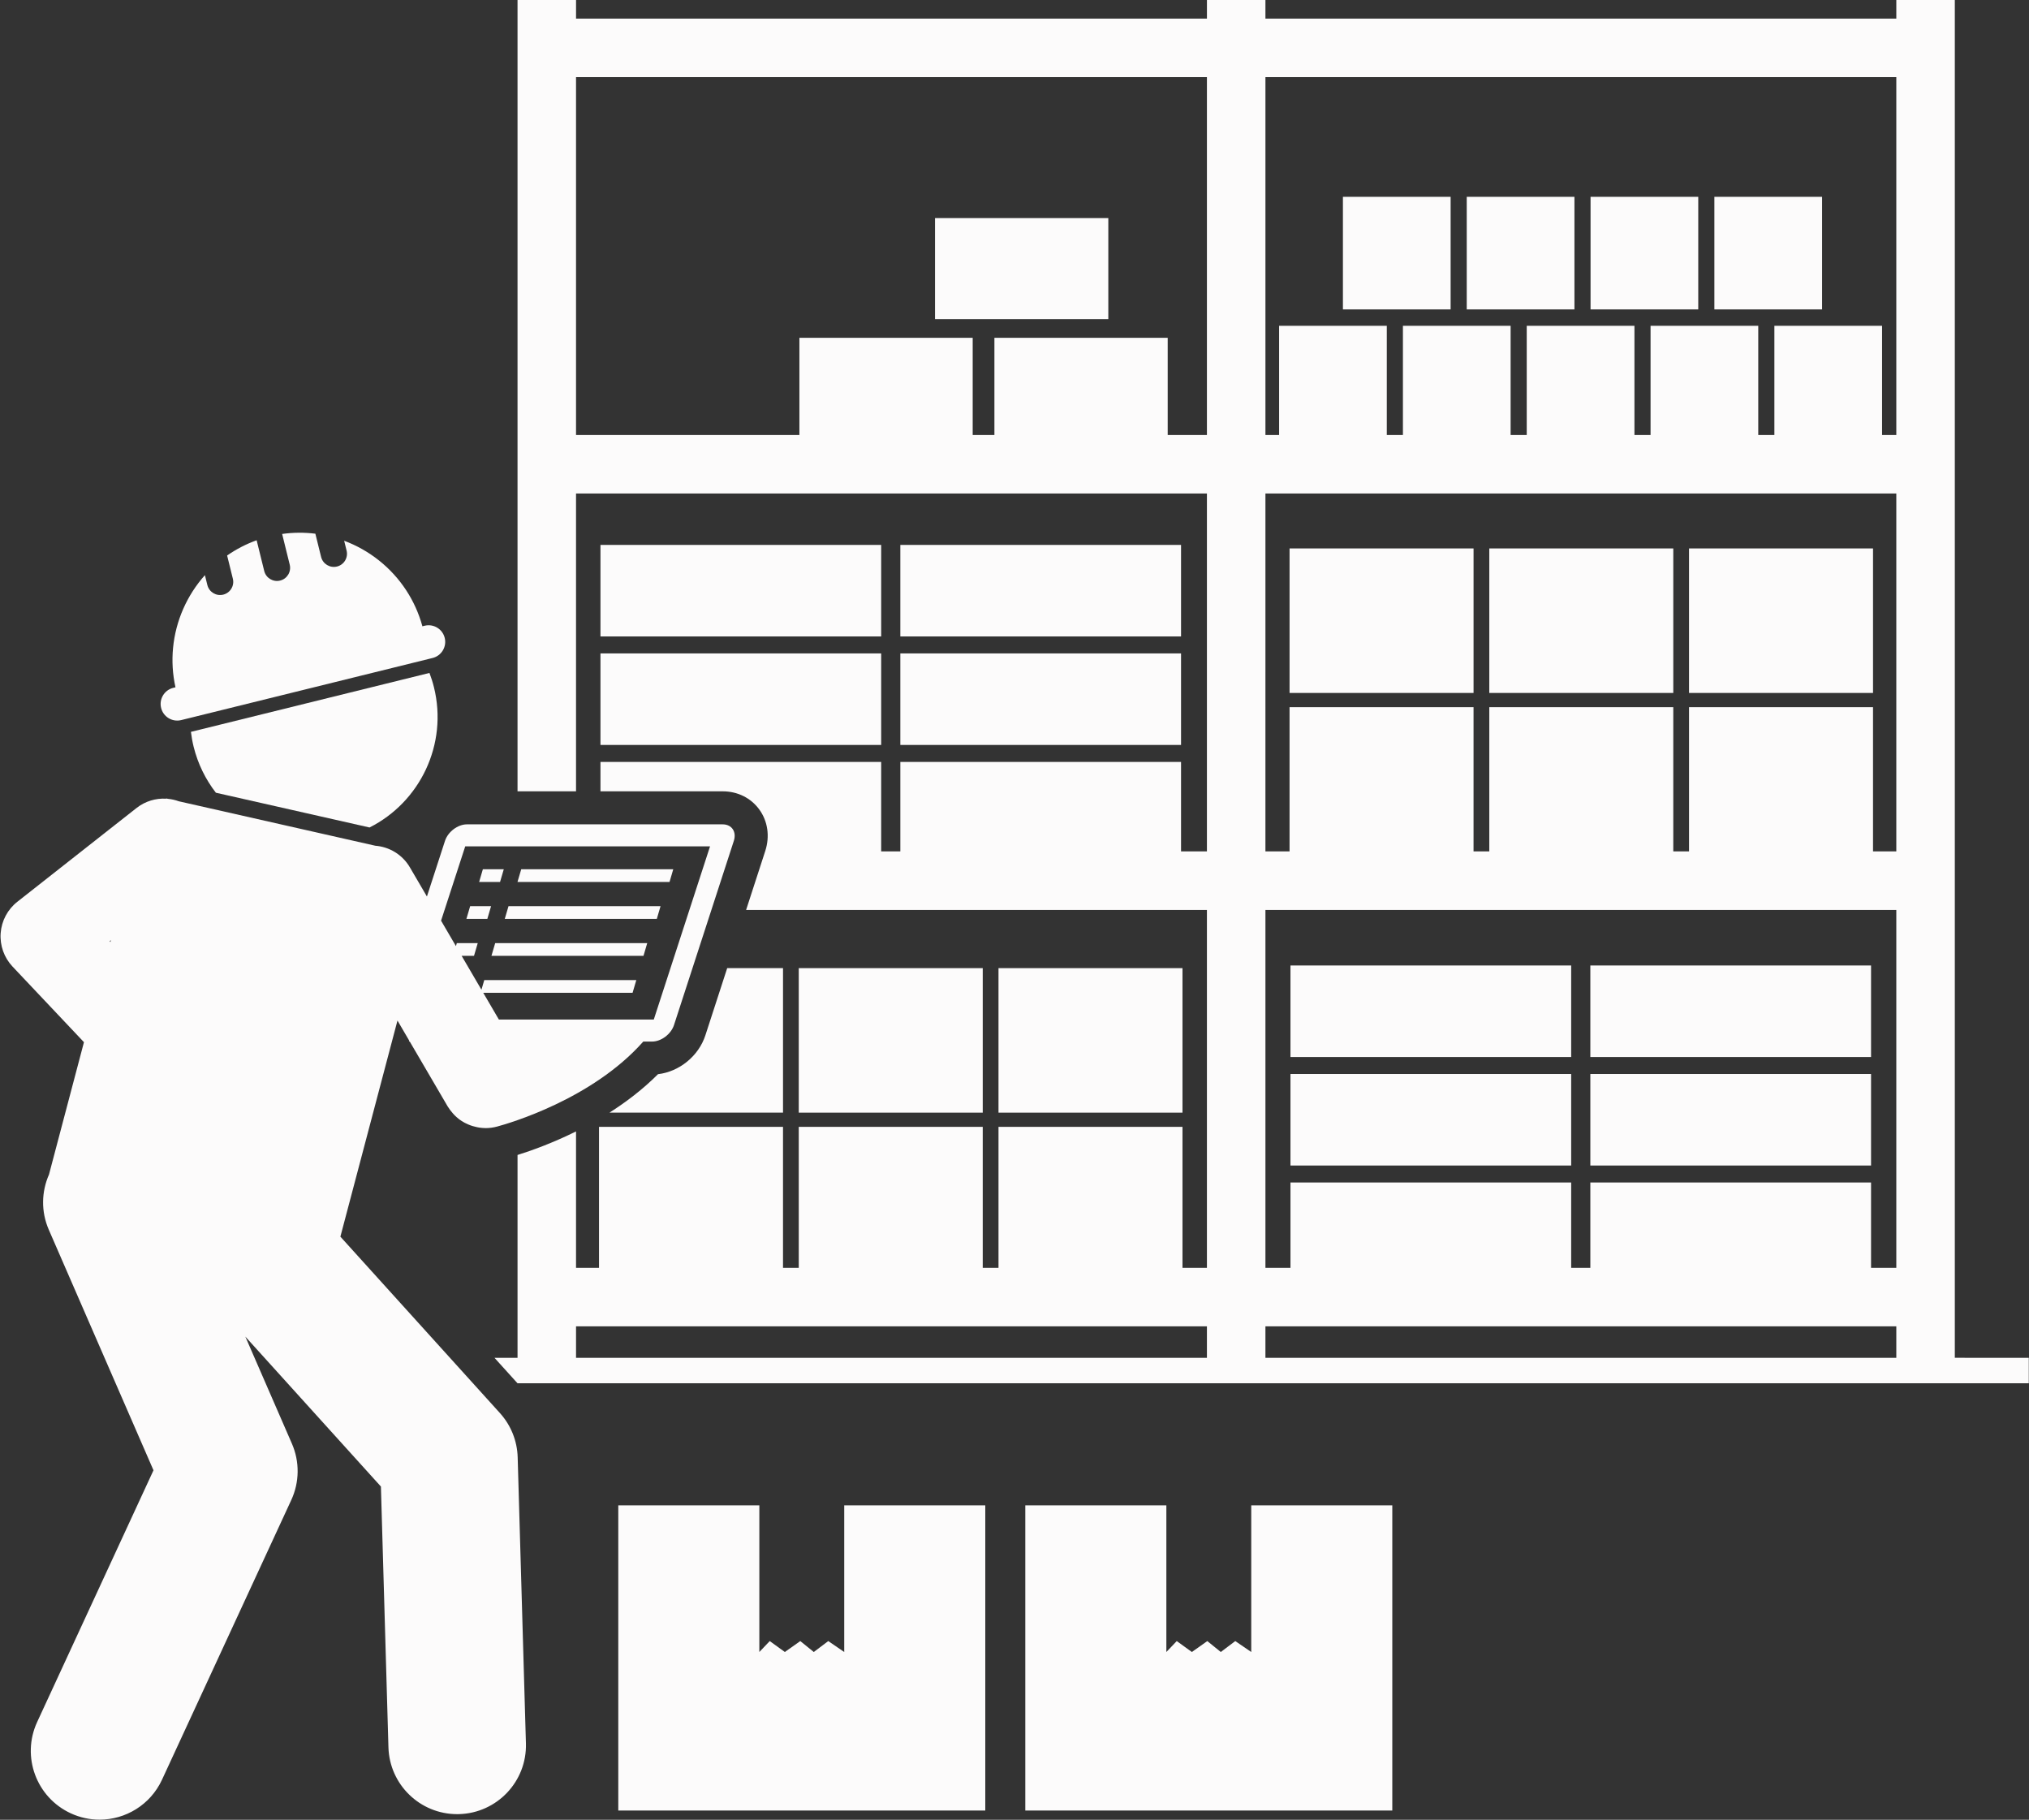 <?xml version="1.0" encoding="UTF-8" standalone="no"?><svg xmlns="http://www.w3.org/2000/svg" xmlns:xlink="http://www.w3.org/1999/xlink" fill="#fcfbfb" height="330.7" preserveAspectRatio="xMidYMid meet" version="1" viewBox="-0.1 0.0 368.8 330.7" width="368.8" zoomAndPan="magnify"><rect x="-0.1" y="0.0" width="368.8" height="330.7" fill="#333333" stroke="none"/><g id="change1_1"><path d="M142.224,175.935h-10.145l-3.962,12.195c-1.232,3.793-4.753,6.626-8.613,7.076 c-2.746,2.745-5.785,5.056-8.828,6.99h31.549V175.935z" fill="inherit"/><path d="M145.086 175.935H178.529V202.196H145.086z" fill="inherit"/><path d="M181.391 175.935H214.834V202.196H181.391z" fill="inherit"/><path d="M234.461 195.171H285.484V211.804H234.461z" fill="inherit"/><path d="M234.461 175.453H285.484V192.086H234.461z" fill="inherit"/><path d="M288.967 195.171H339.99V211.804H288.967z" fill="inherit"/><path d="M288.967 175.453H339.99V192.086H288.967z" fill="inherit"/><path d="M243.996 35.767H263.571V56.229H243.996z" fill="inherit"/><path d="M266.502 35.767H286.077V56.229H266.502z" fill="inherit"/><path d="M289.007 35.767H308.582V56.229H289.007z" fill="inherit"/><path d="M311.513 35.767H331.088V56.229H311.513z" fill="inherit"/><path d="M109.043 118.742H160.066V135.375H109.043z" fill="inherit"/><path d="M109.043 99.025H160.066V115.658H109.043z" fill="inherit"/><path d="M163.549 118.742H214.572V135.375H163.549z" fill="inherit"/><path d="M163.549 99.025H214.572V115.658H163.549z" fill="inherit"/><path d="M169.854 39.634H201.352V58.001H169.854z" fill="inherit"/><path d="M355.216,246.749V0h-10.633v3.383h-114.673V0h-10.633v3.383h-114.673V0H93.969v143.803h10.633V89.687h114.673 v65.036h-4.703V138.46h-51.023v16.263h-3.483V138.46h-51.023v5.343h22.219c2.701,0,5.125,1.203,6.649,3.301 c1.553,2.138,1.947,4.891,1.082,7.553l-3.476,10.699h83.759v65.036h-4.441v-25.616H181.391v25.616h-2.862v-25.616 h-33.443v25.616h-2.862v-25.616h-33.443v25.616h-4.178v-24.783c-4.281,2.122-8.13,3.494-10.633,4.277v36.861 h-4.191l4.184,4.626h274.699v-4.626H355.216z M344.582,241.027v5.722h-114.673v-5.722H344.582z M344.582,14.017 v65.036h-2.588V59.209h-19.575v19.844h-2.93V59.209h-19.575v19.844h-2.93V59.209H277.407v19.844h-2.93V59.209 h-19.575v19.844h-2.93V59.209h-19.575v19.844h-2.486V14.017H344.582z M212.146,79.053V61.385h-31.498v17.669 h-3.947V61.385h-31.498v17.669h-40.601V14.017h114.673v65.036H212.146z M229.909,89.687h114.673v65.036h-4.233 v-26.217h-33.443v26.217h-2.862v-26.217h-33.443v26.217h-2.862v-26.217h-33.443v26.217h-4.386V89.687z M229.909,165.357h114.673v65.036h-4.592v-15.505h-51.023v15.505h-3.483v-15.505h-51.023v15.505h-4.551V165.357z M104.603,241.027h114.673v5.722h-114.673V241.027z" fill="inherit"/><path d="M234.296 99.665H267.739V125.926H234.296z" fill="inherit"/><path d="M270.601 99.665H304.044V125.926H270.601z" fill="inherit"/><path d="M306.906 99.665H340.349V125.926H306.906z" fill="inherit"/><path d="M67.072,150.374c9.166-4.616,14.272-15.094,11.707-25.48c-0.221-0.896-0.499-1.762-0.818-2.604 L34.603,132.998c0.11,0.894,0.267,1.79,0.488,2.686c0.777,3.146,2.185,5.968,4.049,8.374L67.072,150.374z" fill="inherit"/><path d="M31.794,124.899l-0.405,0.1c-1.617,0.4-2.604,2.034-2.204,3.653c0.4,1.62,2.034,2.607,3.651,2.207 l32.472-8.02l12.831-3.169l0,0l0.389-0.096c1.619-0.4,2.606-2.034,2.206-3.654c-0.4-1.618-2.034-2.606-3.653-2.206 l-0.403,0.1c-0.654-2.384-1.659-4.581-2.948-6.55c-2.723-4.155-6.701-7.288-11.274-8.996l0.443,1.793 c0.316,1.28-0.465,2.575-1.744,2.891c-1.28,0.316-2.576-0.466-2.892-1.746l-1.042-4.219 c-1.972-0.244-3.998-0.241-6.038,0.047l1.378,5.58c0.316,1.28-0.464,2.575-1.744,2.891 c-1.283,0.317-2.576-0.466-2.892-1.746l-1.378-5.58c-1.94,0.696-3.734,1.636-5.365,2.77l1.042,4.218 c0.316,1.28-0.464,2.575-1.746,2.892c-1.28,0.316-2.574-0.467-2.89-1.747l-0.443-1.792 c-3.26,3.65-5.323,8.289-5.792,13.248C31.131,120.099,31.266,122.499,31.794,124.899z" fill="inherit"/><path d="M91.472 157.96L87.669 157.96 86.989 160.272 90.792 160.272z" fill="inherit"/><path d="M121.597 160.272L122.276 157.96 94.641 157.96 93.962 160.272z" fill="inherit"/><path d="M84.677 166.987L88.48 166.987 89.16 164.675 85.357 164.675z" fill="inherit"/><path d="M119.285 166.987L119.964 164.675 92.329 164.675 91.65 166.987z" fill="inherit"/><path d="M116.863 173.703L117.542 171.391 89.907 171.391 89.228 173.703z" fill="inherit"/><path d="M15.161,189.391l-6.354,24.046c-1.36,3.083-1.49,6.699-0.039,10.033l19.031,43.719L6.654,312.93 c-2.897,6.267-0.165,13.694,6.102,16.592c1.698,0.785,3.481,1.156,5.237,1.156c4.722,0,9.242-2.689,11.354-7.258 l23.5-50.834c1.497-3.238,1.539-6.963,0.114-10.234l-8.47-19.456l24.646,27.247l1.367,47.393 c0.196,6.778,5.752,12.14,12.488,12.14c0.122,0,0.245-0.002,0.367-0.005c6.9-0.199,12.334-5.955,12.135-12.855 l-1.5-52c-0.086-2.974-1.23-5.819-3.225-8.025l-29-32.059l10.377-39.273l2.137,3.655l-0.043,0.164h0.139 l6.88,11.765c0.053,0.091,0.118,0.169,0.174,0.257c0.086,0.136,0.175,0.267,0.269,0.396 c0.157,0.217,0.324,0.42,0.499,0.617c0.088,0.098,0.171,0.2,0.263,0.293c0.26,0.265,0.534,0.512,0.824,0.735 c0.019,0.015,0.035,0.032,0.055,0.047c0.322,0.243,0.661,0.456,1.012,0.645c0.088,0.048,0.181,0.086,0.272,0.13 c0.261,0.129,0.526,0.245,0.799,0.345c0.131,0.048,0.262,0.09,0.395,0.131c0.253,0.077,0.508,0.141,0.767,0.193 c0.135,0.027,0.267,0.058,0.403,0.078c0.364,0.054,0.73,0.087,1.099,0.091c0.024,0,0.046,0.006,0.07,0.006 c0.003,0,0.007-0.001,0.01-0.001c0.001,0,0.002,0,0.003,0c0.695,0,1.395-0.093,2.082-0.279 c2.106-0.566,17.263-4.932,26.571-15.448h1.609c1.65,0,3.439-1.35,3.975-3l10.876-33.472c0.536-1.65-0.375-3-2.025-3 h-46.5c-1.65,0-3.439,1.35-3.975,3l-3.285,10.111l-3.095-5.292c-1.374-2.348-3.759-3.733-6.281-3.933l-35.725-8.079 c-0.64-0.232-1.304-0.383-1.979-0.448l-0.255-0.058c-0.026,0.01-0.049,0.024-0.075,0.034 c-1.87-0.101-3.783,0.444-5.371,1.693l-5.706,4.488L3.054,163.873c-1.767,1.39-2.867,3.458-3.033,5.699 c-0.165,2.241,0.62,4.449,2.163,6.083l8.127,8.602L15.161,189.391z M19.83,171.034l0.229-0.18l-0.087,0.33 L19.83,171.034z M84.462,153.803h44.5l-10.226,31.472H90.578l-2.841-4.857h27.143l0.679-2.312h-27.635l-0.515,1.752 l-3.6-6.156h2.248l0.679-2.312h-3.803l-0.159,0.542l-2.703-4.622L84.462,153.803z" fill="inherit"/><path d="M153.351 300.21L150.448 298.224 147.818 300.21 145.363 298.224 142.557 300.21 139.81 298.224 137.921 300.21 137.921 273.558 112.282 273.558 112.282 329.022 178.989 329.022 178.989 273.558 153.351 273.558z" fill="inherit"/><path d="M227.332 300.21L224.429 298.224 221.799 300.21 219.345 298.224 216.539 300.21 213.792 298.224 211.902 300.21 211.902 273.558 186.263 273.558 186.263 329.022 252.971 329.022 252.971 273.558 227.332 273.558z" fill="inherit"/></g></svg>